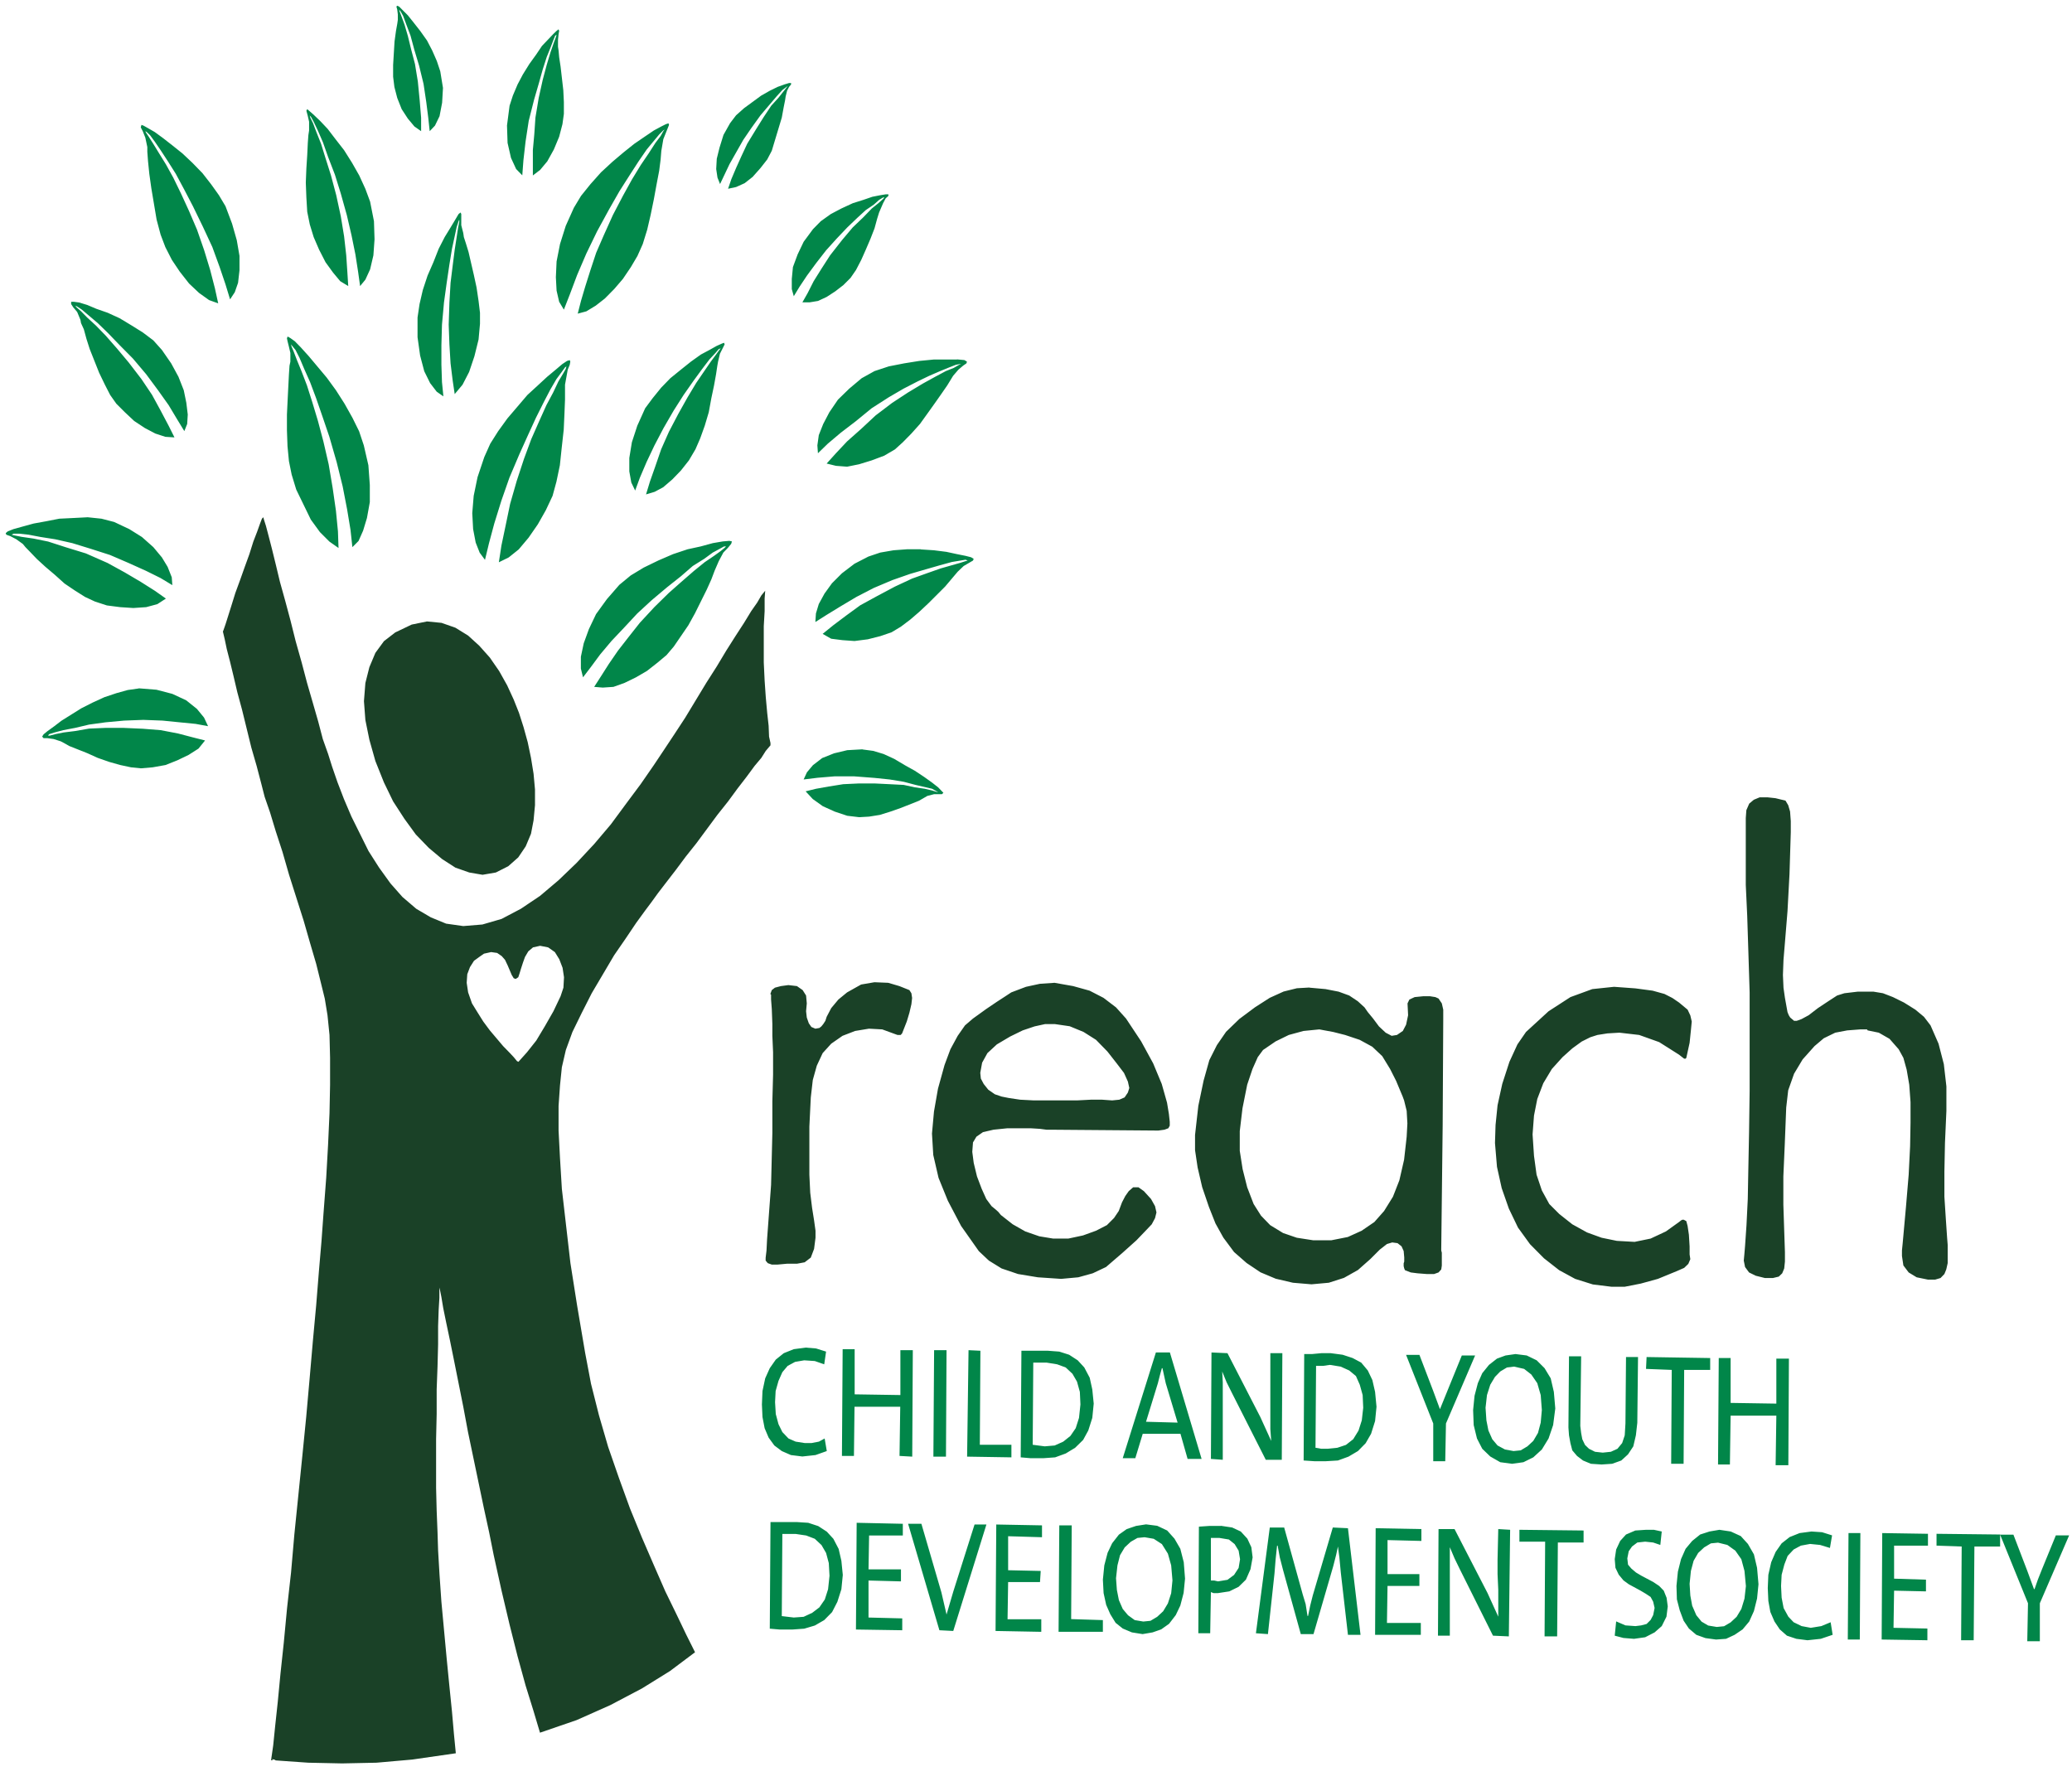 <svg xmlns="http://www.w3.org/2000/svg" width="145" height="125"><g fill="none" fill-rule="evenodd"><path fill="#018649" d="M140.9 107.4l.97 2.53.47 1.28h.04l.23-.66.29-.73.97-2.37h.93l-2.05 4.75v2.66h-.88l.05-2.66-1.95-4.8h.93zm-5.38-.06l4.45.05v.84h-1.8l-.05 6.56h-.88l.04-6.56-1.76-.06v-.83zm-3.8-.05l3.2.05v.83h-2.37v2.31l2.23.07v.82l-2.23-.05-.04 2.6 2.37.05v.82l-3.2-.05.04-7.45zm-4.95-.11l.74.05.7.22-.15.88-.69-.21-.7-.07-.65.12-.5.27-.42.45-.23.6-.19.72-.04.78.04.82.14.73.33.6.37.39.56.27.64.12.74-.12.65-.27.14.88-.83.28-.93.1-.78-.1-.66-.22-.5-.44-.37-.55-.29-.67-.14-.77-.04-.9.04-.93.2-.88.31-.72.42-.6.56-.44.7-.28.83-.11zm-6.45-.12l.8.12.7.32.5.55.42.73.22.94.1 1.15-.1 1-.22.88-.33.73-.46.55-.56.38-.6.28-.7.05-.74-.1-.64-.23-.52-.44-.37-.55-.27-.72-.2-.77-.03-.94.1-1 .22-.88.32-.72.46-.55.56-.45.65-.21.7-.12zm9.87.23l-.04 7.45h-.84l.05-7.45h.83zm-14.45-.23l.55.12-.1.94-.5-.17-.56-.06-.55.06-.37.28-.23.33-.1.5.05.44.23.27.33.28.37.22.83.44.42.28.32.33.2.5.08.6-.09.72-.33.66-.5.44-.66.34-.78.11-.74-.06-.61-.16.1-1 .65.28.7.05.4-.05.38-.1.28-.28.18-.34.1-.5-.1-.44-.18-.33-.33-.22-.37-.22-.83-.45-.37-.27-.33-.4-.23-.48-.05-.61.1-.67.28-.6.41-.45.65-.28.74-.05h.56zm-9.4 0l4.48.05v.84h-1.8l-.05 6.57h-.88l.04-6.63h-1.8v-.83zm-4.55-.05l2.31 4.48.75 1.65v-1.88l-.05-1.1v-1l.05-2.15.83.05-.09 7.46-1.11-.05-2.32-4.65-.37-.76-.33-.78v6.19h-.83l.04-7.46h1.12zm-11.92-.1l1.3 4.69.2.66.13.83h.04l.15-.73.18-.71 1.4-4.75 1.06.05.88 7.46h-.88l-.5-4.36-.1-1.06-.1-.76-.13.6-.2.78-1.38 4.75h-.89l-1.24-4.48-.23-.89-.15-.82h-.04l-.1.94-.08 1-.46 4.25-.84-.06.97-7.4h1.01zm6.4.04l3.2.06v.83l-2.37-.06v2.38h2.23v.83H97.1l-.04 2.59h2.37v.83h-3.2l.04-7.46zm-16.07-.27l.78.1.7.33.51.57.41.71.24.94.09 1.15-.1 1-.23.88-.32.67-.47.61-.55.39-.6.21-.7.12-.75-.12-.64-.27-.5-.4-.37-.6-.29-.66-.18-.82-.05-.94.1-1 .23-.88.32-.67.47-.6.55-.39.65-.22.7-.11zm5.23.1l.8.12.6.28.46.5.28.6.09.71-.15.83-.32.73-.51.5-.65.32-.79.12h-.32l-.18-.07-.05 2.88h-.83l.04-7.46.74-.05h.8zM75 106.75l-.04 6.56 2.22.07v.82h-3.1l.05-7.45H75zm-5.28-.06l3.2.06v.83l-2.37-.07v2.38l2.28.05-.05.78h-2.23l-.04 2.6h2.36v.88l-3.2-.06.05-7.45zm-5.24-.05l1.4 4.8.36 1.55.47-1.6 1.49-4.7h.83l-2.32 7.45-.97-.05-2.19-7.45h.93zm-4.53-.07l3.23.07v.82h-2.36l-.04 2.37h2.27v.84l-2.27-.06v2.59l2.36.06v.83l-3.24-.05.05-7.47zm-4.17-.05l.78.05.7.23.6.39.46.5.37.71.19.83.1.99-.1 1-.28.88-.37.72-.55.56-.66.38-.74.22-.83.06h-.88l-.7-.06.05-7.46h1.86zm64.45 1.44l-.5.05-.47.28-.42.39-.32.55-.19.71-.09.9.05.82.13.71.29.67.37.45.46.27.6.1.51-.05.46-.27.42-.39.33-.55.22-.72.1-.88-.1-1.06-.22-.82-.42-.6-.56-.4-.65-.16zm-40.13-.38l-.5.05-.47.27-.42.39-.33.55-.18.71-.1.9.06.82.14.71.27.62.37.44.47.34.6.1.5-.05.47-.28.42-.39.33-.55.23-.71.09-.9-.09-1.05-.23-.82-.42-.67-.57-.37-.64-.11zm-24.42-.23h-.93l-.04 5.75.84.1.69-.05.6-.28.5-.38.38-.55.23-.72.1-.94-.05-.89-.19-.71-.32-.55-.47-.44-.6-.23-.74-.11zm29.66.28h-.6v2.98h.23l.27.06.66-.11.46-.34.32-.49.1-.61-.1-.6-.28-.46-.4-.32-.66-.11zm35.77-12.6v3.15l3.2.05v-3.15h.88l-.04 7.46h-.89l.05-3.47h-3.2l-.05 3.42h-.83l.05-7.45h.83zm-10.46-.1l-.06 4.86.06.5.08.43.19.4.28.27.42.21.54.06.57-.06.46-.21.33-.4.18-.54.05-.83.04-4.65h.84l-.05 4.6-.1.88-.18.77-.37.56-.47.43-.64.23-.74.05-.75-.05-.55-.23-.42-.32-.33-.39-.13-.5-.1-.55-.04-.55.04-4.98h.85zm4.58.04l4.45.07v.83h-1.82l-.04 6.57h-.87l.04-6.57-1.8-.07.04-.83zm-9.18-.21l.79.1.7.34.55.55.43.71.22.95.1 1.16-.15 1.16-.32.94-.47.77-.6.55-.69.34-.79.11-.83-.11-.7-.4-.56-.54-.37-.72-.23-.94-.04-1.05.1-1 .23-.88.31-.7.47-.58.56-.44.6-.22.7-.1zm-6.72.05l.97 2.54.47 1.27.56-1.38.97-2.38h.93l-2.04 4.76-.05 2.64h-.84v-2.64l-1.9-4.8h.93zm-6.2-.11l.83.11.7.23.6.32.46.55.32.67.19.83.1 1.04-.1 1-.28.89-.38.66-.54.55-.66.39-.74.27-.83.05h-.83l-.74-.05.04-7.45h.56l.64-.06h.66zm-8.35-.05l1.12.05 2.3 4.47.76 1.67-.06-.83V94.7h.84l-.04 7.46h-1.12l-2.35-4.64-.39-.78-.31-.76.04.76v5.42l-.83-.06.04-7.45zm-2.91 0l2.22 7.45h-.98l-.5-1.76h-2.64l-.52 1.71h-.88l2.32-7.4h.98zm-8.53-.12l.79.06.69.22.6.39.46.5.38.72.18.82.1.99-.1 1-.28.88-.36.66-.56.55-.66.4-.74.27-.83.06h-.88l-.7-.06.05-7.46h1.86zm-5.56-.04l.83.04-.04 6.58h2.21v.88l-3.1-.05.1-7.45zm-7.97-.07v3.16l3.2.05v-3.14h.87l-.04 7.45-.89-.05.05-3.44h-3.2l-.04 3.44h-.84l.05-7.47h.84zm-3.43-.11l.73.06.7.22-.13.89-.66-.23-.74-.05-.64.11-.52.28-.37.44-.27.61-.2.71-.04.78.05.83.19.71.27.55.43.45.5.22.64.1h.47l.52-.1.4-.22.15.88-.79.28-.92.1-.8-.1-.64-.28-.52-.39-.4-.55-.28-.66-.15-.78-.04-.88.04-.94.19-.89.32-.71.42-.6.56-.45.7-.28.83-.11zm9.86.18l-.04 7.45h-.88l.05-7.45h.87zm39.72 1.15l-.5.06-.47.28-.37.38-.33.55-.23.72-.1.89.06.88.14.71.27.61.37.44.52.28.6.11.5-.05.47-.28.41-.38.33-.56.19-.72.08-.88-.08-1.05-.24-.83-.42-.61-.5-.39-.7-.16zm-12.89-.12l-.5.07h-.47l-.04 5.73.41.07h.42l.7-.07.6-.2.51-.4.37-.6.23-.72.1-.88-.04-.89-.2-.72-.27-.61-.47-.39-.6-.27-.75-.12zm-19.83-.16h-.93l-.04 5.75.84.11.7-.06.6-.27.5-.4.37-.54.23-.72.1-.94-.04-.88-.2-.72-.32-.55-.47-.44-.6-.22-.74-.12zm8.1.39h-.03l-.14.5-.14.55-.83 2.7 2.21.06-.83-2.76-.23-1.05zm-20.98-43.3l.75.1.73.22.74.34.74.44.7.39.65.43.56.4.42.33.27.28.1.1-.1.1h-.55l-.47.12-.19.11-.4.23-1.26.5-.74.26-.74.23-.75.12-.69.04-.84-.1-.87-.29-.84-.38-.7-.5-.5-.54.73-.18.9-.16 1-.16 1.07-.05h1.16l1.02.05.98.05.78.17.7.1.51.12.32.1h.1l-.1-.04-.32-.18-1.16-.27-.83-.22-.98-.16-1.06-.11-1.44-.11h-1.34l-1.2.1-.98.12.23-.5.42-.5.65-.5.83-.33.92-.22 1.07-.06zM9.7 48.17l1.25.1 1.11.29.97.45.75.6.5.61.28.6-.87-.16-1.12-.11-1.2-.12-1.34-.05-1.34.05-1.3.12-1.16.16-.97.23-.84.16-.6.16-.38.12-.08.1h.13l.37-.1.6-.12.8-.1.97-.17 1.16-.05h1.24L10 51l1.25.1 1.2.23 1.07.28.83.21-.46.57-.69.44-.79.38-.83.33-.9.16-.82.07-.69-.07-.75-.16-.78-.22-.8-.28-.73-.33-1.26-.5-.37-.21-.23-.12-.5-.16-.43-.06h-.27l-.1-.11.1-.16.27-.22.47-.34.51-.39 1.39-.87.79-.4.83-.38.84-.28.79-.22.78-.11zm41.34-10.32l.18.04-.05.17-.23.28-.32.33-.32.6-.29.67-.23.61-.32.71-.83 1.67-.46.83-.52.76-.5.73-.51.6-.66.55-.7.55-.77.45-.8.39-.78.28-.75.05-.6-.05.47-.73.56-.88.64-.93.74-.95.79-1 1.02-1.1 1.01-.99.94-.83.83-.72.74-.6.65-.44.47-.34.27-.22.1-.1h-.14l-.29.16-.5.27-.6.44-.8.5-.83.72-.97.77-1.07.9-1.01.93-.93 1-.88.93-.79.94-.65.88-.55.72-.15-.61v-.83l.2-.94.36-.99.5-1.05.76-1.05.87-1 .8-.66.91-.55 1.03-.5 1.02-.44 1.02-.34.92-.2.84-.23.7-.12.46-.04zm13.4.6l.92.06.87.11.74.16.6.12.39.1.18.11-.05.12-.65.38-.42.4-.88 1.04-.55.55-.6.6-.66.62-.64.55-.65.49-.65.39-.79.27-.87.22-.93.12-.84-.06-.79-.1-.6-.34.74-.6.89-.67 1-.73 1.17-.64 1.26-.67 1.2-.56 1.06-.38.94-.33.77-.22.6-.17.37-.12.15-.04-.15-.06-.36.06-.6.1-.84.23-.97.28-1.1.32-1.26.44-1.3.55-1.2.62-1.11.66-.98.6-.79.5.04-.6.2-.66.4-.73.52-.72.7-.7.88-.67.97-.5.83-.28.93-.16.93-.07h.97zM6.14 36.2l.96.1.89.23 1.06.5.88.55.8.71.6.72.4.66.29.73.04.55-.83-.5-1.01-.5L9 39.4l-1.3-.56-1.34-.43-1.3-.4-1.2-.27-1.02-.16-.84-.16-.64-.07H.95l-.14.07.2.05.5.1.83.12 1.03.21 1.24.4 1.4.43 1.52.67 1.2.66 1.12.66.98.62.78.55-.6.39-.78.21-.9.06-.92-.06-.93-.12-.83-.27-.69-.32-.7-.44-.74-.5-.69-.62-.65-.55-.6-.55-.47-.49-.33-.34-.18-.22-.46-.33-.42-.22-.28-.1-.04-.11.14-.12.4-.16.61-.17.8-.22.88-.16.92-.18 1.02-.05.97-.05zm33.73-11l.04.11-.04.22-.14.34-.09.5-.1.55v1.05l-.04 1-.05 1.1-.14 1.26-.13 1.23-.24 1.15-.27.99-.47 1-.56.99-.65.94-.69.82-.7.56-.69.34.18-1.17.29-1.38.32-1.54.46-1.6.51-1.55.51-1.38.56-1.27.5-1.11.47-.88.37-.78.33-.55.18-.32.05-.18-.1.07-.23.32-.37.5-.42.72-.46.88-.55 1.1-.56 1.22-.6 1.33-.7 1.65-.56 1.6-.5 1.61-.37 1.38-.28 1.16-.37-.5-.28-.71-.18-.94-.06-1.12.1-1.21.27-1.31.47-1.4.42-.94.55-.87.65-.9 1.4-1.64.73-.67.65-.6.6-.5.46-.39.33-.22.2-.06zm-19.74-1.65l.19.11.31.22.42.43.56.62 1.25 1.49.65.89.6.94.55.98.47.95.33.99.32 1.39.1 1.38v1.2l-.2 1.11-.27.89-.32.72-.43.43-.13-1.2-.24-1.45-.31-1.6-.42-1.7-.51-1.77-.47-1.38-.46-1.33-.42-1.12-.41-.92-.33-.78-.28-.55-.32-.39.05.17.14.33.23.6.32.78.38.99.37 1.16.4 1.33.38 1.43.37 1.6.28 1.66.23 1.6.14 1.44.04 1.16-.64-.45-.66-.66-.64-.88-1.02-2.1-.32-1.05-.19-.94-.1-1.04-.04-1.12v-1.1l.05-1.04.05-1 .04-.78.04-.6.06-.28v-.61l-.1-.43-.1-.4-.04-.2.05-.12zm30.54.44l.04.11-.14.28-.19.38-.13.55-.05.28-.09.6-.14.78-.19.9-.18.98-.28.94-.32.89-.33.76-.46.78-.56.71-.6.62-.64.55-.6.32-.6.18.27-.89.37-1.05.42-1.22.54-1.22.66-1.26.65-1.16.6-1 .56-.82.46-.67.37-.5.23-.32.1-.11-.14.05-.23.27-.42.45-.51.67-.6.82-.7 1-.7 1.1-.7 1.21-.64 1.22-.55 1.16-.47 1.1-.33.9-.27-.56-.14-.78v-.94l.18-1.1.38-1.16.55-1.22.52-.7.6-.74.64-.66.74-.6.7-.56.7-.5.6-.32.5-.28.38-.17.14-.05zm16.3 1.16l.52.05.18.11-.04.12-.23.16-.33.28-.37.43-.41.67-.38.55-.47.67-.5.7-.56.78-.6.67-.6.61-.55.5-.75.44-.88.33-.88.27-.84.17-.78-.06-.65-.16.65-.72.78-.83.98-.87 1.02-.95 1.16-.88 1.1-.72 1.03-.62.87-.48.75-.4.55-.22.38-.22.14-.05h-.1l-.27.05-.46.18-.66.27-.74.32-.83.4-.97.5-1.03.6-1.2.77-1.1.9-1.07.82-.9.76-.69.67-.04-.55.1-.72.31-.78.43-.82.6-.88.79-.77.87-.73.9-.5 1-.33 1.07-.21 1.06-.17 1.03-.1h1.61zM5.17 21.12l.37.05.56.17.64.27.8.28.83.38.83.5.8.5.73.55.6.67.65.94.51.94.37.94.18.88.1.82-.04.66-.2.5-.5-.82-.6-1-.74-1.04-.83-1.12-.93-1.1-.93-.94-.8-.83-.73-.71-.65-.55-.46-.39-.33-.22-.13-.06.09.12.32.28.42.43.6.55.7.72.78.89.83.99.89 1.16.74 1.1.6 1.1.56 1.06.41.82-.64-.04-.7-.23-.74-.39-.74-.49-.65-.61-.6-.6-.43-.61-.37-.72-.4-.83-.66-1.66-.23-.72-.18-.66-.2-.44-.04-.23-.23-.55-.27-.32-.15-.23v-.16h.19zm27.06-6.25l.05.11v.78l.14.55.04.28.14.43.19.62.18.78.19.82.19.88.14.94.1.83v.77l-.1 1.1-.29 1.17-.37 1.1-.46.89-.55.66-.14-.94-.15-1.21-.08-1.33-.05-1.38.05-1.55.08-1.38.15-1.21.14-1.1.14-.9.1-.66.08-.39v-.16l-.05.11-.13.4-.33 1.53-.18 1.1-.19 1.28-.19 1.38-.14 1.55-.04 1.43v1.38l.04 1.21.1 1-.47-.33-.46-.6-.41-.83-.29-1.1-.18-1.28v-1.38l.14-.94.23-.99.33-1 .41-.94.37-.94.42-.82.41-.67.33-.55.23-.39.14-.11zm14.55-6.24l.04.11-.4 1-.14.82-.05.61-.1.78-.18.94-.19 1.04-.23 1.12-.24 1.03-.31 1-.37.83-.46.78-.56.83-.6.7-.66.67-.64.5-.66.4-.6.16.23-.9.29-.98.37-1.17.4-1.21.53-1.22.64-1.42.7-1.34.64-1.16.61-1 .55-.81.47-.73.37-.49.19-.34.09-.11-.1.06-.28.28-.87 1.05-.57.83-.64.99-.7 1.1-.73 1.28-.84 1.54-.75 1.55-.64 1.49-.5 1.33-.43 1.1-.33-.55-.18-.78-.05-.94.05-1.1.24-1.22.4-1.27.57-1.27.5-.83.66-.82.74-.83.79-.73.78-.66.75-.6.73-.5.65-.44.52-.28.32-.16.18-.06zM9.9 8.74l.14.05.32.18.47.27.6.44.64.5.7.56.7.66.7.72.6.77.55.77.46.77.46 1.22.33 1.16.19 1.1v1l-.1.88-.23.66-.33.5-.32-1.05-.41-1.21-.51-1.4-.66-1.42-.7-1.44-.6-1.15-.6-1.12-.55-.87-.51-.78-.41-.6-.33-.45-.23-.22-.1-.06.06.12.18.27.32.5.41.67.47.76.52.94.54 1.11.56 1.22.56 1.31.5 1.44.42 1.38.33 1.28.23 1.05-.64-.23-.7-.5-.7-.66-.65-.83-.55-.82-.46-.9-.33-.87-.28-1.05-.37-2.2-.14-1-.09-.88-.05-.67v-.33l-.14-.66-.18-.45-.14-.27.05-.17zm52.27 4.86v.11l-.19.17-.18.34-.28.65-.14.45-.18.66-.28.72-.33.77-.32.72-.37.71-.38.55-.5.5-.57.44-.6.39-.6.28-.6.1h-.5l.37-.65.42-.83.55-.88.6-.93.83-1.06.75-.89.74-.71.6-.62.46-.37.33-.3.09-.1h-.09l-.28.17-.37.33-.56.38-.6.55-.7.67-.74.78-.74.82-.7.9-.64.87-.52.78-.4.66-.14-.5v-.71l.08-.83.33-.89.42-.88.65-.88.55-.56.7-.5.74-.39.8-.37.73-.23.64-.22.56-.11.37-.06h.2zM21.5 7.64l.13.11.32.28.46.44.52.55.55.72.6.77.56.89.5.88.43.94.33.89.27 1.37.04 1.27-.08 1.12-.23.98-.33.72-.37.45-.14-1-.19-1.22-.27-1.33-.33-1.42-.42-1.5-.41-1.32-.47-1.22-.37-1.05-.36-.83-.29-.61-.18-.33-.1-.11.05.16.19.39.23.61.33.83.31 1 .38 1.2.37 1.39.32 1.48.23 1.4.15 1.33.08 1.2.06.95-.56-.34-.5-.6-.53-.73-.45-.88-.38-.88-.27-.88-.18-.89-.06-1-.04-1.04.04-1 .06-.93.04-.84.04-.55.05-.33v-.61l-.1-.44-.09-.33.06-.11zM55.36 5.8v.11l-.14.17-.14.27-.1.4-.04.27-.1.5-.13.71-.7 2.32-.32.61-.47.6-.55.62-.56.44-.6.27-.56.12.23-.67.33-.78.37-.82.41-.88.61-1 .55-.88.52-.78.5-.55.34-.43.31-.39-.08.05-.29.22-.4.44-1.13 1.33-.64.89-.56.82-.5.88-.47.83-.37.78-.29.61-.18-.45-.09-.6.04-.72.19-.77.28-.9.46-.82.42-.55.56-.5 1.2-.88.6-.34.55-.27.47-.17.33-.1h.14zM39.09 2.06l.04.1-.04.23-.04.39v.49l.04.27.04.46.1.66.19 1.65.04.83v.83l-.1.72-.23.88-.37.89-.46.83-.5.6-.51.39V10.5l.1-1.1.08-1.17.23-1.38.28-1.26.28-1.05.27-.9.23-.66.14-.38.05-.17-.1.07-.13.32-.19.5-.27.67-.28.87-.28 1-.32 1.1-.38 1.5-.22 1.44-.15 1.31-.08 1.06-.43-.44-.36-.78-.24-1.05-.04-1.22.18-1.38.23-.71.33-.78.37-.7.46-.74.47-.65.41-.61.42-.44.37-.39.23-.22.14-.11zM27.8.4l.13.06.28.28.33.33.4.5.47.6.47.66.37.71.32.73.24.72.19 1.16-.06 1.04-.18.94-.32.66-.37.39-.1-.94-.14-1.1-.19-1.27-.31-1.27-.33-1.1-.27-1-.29-.77-.23-.62-.18-.32-.1-.11.05.16.13.34.2.55.23.78.23.94.27 1.03.2 1.22.13 1.33.1 1.21v.94l-.47-.33-.46-.55-.43-.66-.31-.78-.2-.77-.09-.72v-.82l.1-1.65.1-.73.09-.5.04-.28v-.38l-.04-.33-.06-.22.06-.06z"/><path fill="#1A4127" d="M18.43 36.2l.04.16.14.44.19.72.23.89.27 1.1.29 1.21.37 1.33.37 1.38.36 1.44.42 1.49.38 1.44.4 1.38.38 1.32.32 1.22.37 1.04.28.89.38 1.1.45 1.17.52 1.22 1.2 2.42.74 1.16.8 1.11.83.94.97.83 1.02.6 1.07.44 1.2.17 1.34-.11 1.34-.39 1.35-.71 1.34-.9 1.3-1.1 1.26-1.21 1.24-1.33 1.16-1.37 1.07-1.45 1.02-1.37.92-1.33.7-1.05.73-1.1.76-1.16 1.47-2.43.74-1.16.66-1.1.64-1.01.61-.94.5-.82.42-.6.29-.5.27-.33-.04.55v.88l-.06 1.05v2.54l.06 1.27.08 1.16.1 1.1.1.9.03.76.1.45v.16l-.33.39-.31.49-.47.56-.56.76-.64.83-.66.9-.74.93-1.48 2-.74.93-.7.94-.64.83-.6.78-.47.65-.42.56-.64.88-.74 1.1-.8 1.16-1.57 2.66-.7 1.38-.65 1.33-.46 1.26-.28 1.21-.13 1.27-.1 1.44v1.72l.1 1.93.13 2.15.28 2.43.32 2.77.47 2.98.56 3.3.41 2.16.56 2.22.64 2.2.75 2.16.78 2.15.84 2.05.83 1.92.8 1.83.78 1.6.69 1.44.61 1.22-1.76 1.32-1.95 1.21-2.22 1.17-2.36 1.05-2.56.88-.46-1.54-.55-1.77-.56-2.04-.56-2.22-.56-2.37-.55-2.49-.32-1.6-.37-1.7-1.11-5.32-.33-1.77-.33-1.65-.32-1.6-.28-1.38-.27-1.28-.2-.98-.13-.78-.1-.5-.04-.16v.72l-.05.83-.04 1.15v1.28l-.04 1.54-.06 1.6v1.72l-.04 1.76v3.42l.04 1.6.06 1.5.04 1.28.1 1.7.13 1.88.37 3.98.19 1.93.18 1.77.14 1.6.13 1.33-3.05.44-2.5.22-2.41.05-2.37-.05-2.27-.16-.1-.06h-.08l-.05-.05v.1h-.1l.15-1.04.14-1.38.18-1.67.19-1.98.23-2.15.23-2.43.28-2.5.23-2.65.56-5.51.27-2.72.24-2.7.23-2.65.23-2.49.19-2.37.18-2.1.14-1.93.19-2.5.13-2.31.1-2.2.04-2v-1.88l-.04-1.6-.14-1.38-.19-1.16-.27-1.1-.33-1.33-.42-1.43-.46-1.6-1.02-3.21-.46-1.6-.47-1.44-.4-1.32-.38-1.1-.23-.9-.33-1.26-.37-1.28-.65-2.65-.33-1.22-.27-1.15-.24-.99-.23-.89-.14-.67-.09-.38-.04-.17.04-.1.14-.4.19-.6.23-.73.27-.87.33-.9.33-.93.32-.88.28-.89.27-.7.2-.56.13-.34.1-.1zm94.52 32.86l1.5.11 1.2.16.83.23.55.28.47.32.6.5.19.4.1.43-.06.62-.09.87-.23 1.05-.05.06h-.1l-.08-.06-.28-.22-1.39-.88-1.4-.5-1.38-.16-.84.05-.7.11-.5.16-.6.3-.66.48-.68.61-.75.83-.6 1-.42 1.1-.23 1.16-.1 1.32.1 1.5.18 1.32.37 1.1.52.95.7.7.91.72 1.03.57 1.02.37 1.07.22 1.24.07 1.12-.23 1.07-.5.92-.66.14-.11.09-.05h.1l.18.1.09.34.09.61.05.82v.56l.05.33-.14.33-.29.28-.5.22-1.34.55-1.2.33-1.12.22h-.93l-1.3-.16-1.24-.39-1.12-.61-1.06-.83-.98-.99-.84-1.16-.64-1.33-.5-1.43-.33-1.49-.14-1.67.04-1.26.14-1.38.33-1.5.5-1.54.56-1.22.6-.87 1.58-1.45 1.53-.99 1.53-.56 1.52-.16zm-21.31.06l1.12.1.92.18.74.27.6.4.47.43.23.33.37.45.41.55.47.44.42.22.37-.06.41-.28.23-.44.14-.66-.04-.83.13-.27.37-.17.6-.06h.47l.38.06.22.1.23.34.1.44v.66l-.04 7.41-.1 8.67v.11l.04.16v.9l-.04.27-.19.21-.31.11h-.52l-.64-.05-.47-.06-.41-.16-.05-.12-.04-.16v-.2l.04-.12V88l-.04-.45-.15-.33-.28-.22-.37-.05-.37.11-.5.39-.66.66-.87.77-.98.55-1.06.34-1.21.11-1.3-.11-1.2-.28-1.07-.45-.97-.65-.88-.77-.75-1.01-.55-.99-.46-1.16-.47-1.38-.32-1.38-.18-1.21v-1.06l.23-2.04.37-1.77.4-1.43.53-1.05.64-.93.93-.9 1.1-.82 1.03-.66.97-.44.93-.23.88-.05zM123.7 55.8l.55.06.7.17.19.32.13.44.05.67v.78l-.09 2.93-.14 2.6-.18 2.2-.1 1.2-.04 1.06.04.9.1.7.18 1 .09.22.1.16.27.23h.19l.33-.12.5-.27.65-.5.74-.49.6-.39.51-.16.93-.11h1.11l.66.11.7.27.77.38.8.5.6.5.46.6.56 1.28.37 1.43.18 1.56v1.71l-.1 2.25-.04 2v1.76l.1 1.55.09 1.32.04.5v1.28l-.1.44-.13.32-.27.28-.37.11h-.52l-.78-.16-.56-.34-.37-.49-.1-.66v-.39l.05-.5.23-2.54.19-2.26.1-1.99.03-1.65v-1.44l-.09-1.22-.18-1.05-.23-.83-.33-.6-.64-.73-.75-.43-.78-.16-.05-.07h-.47l-.91.07-.84.16-.8.39-.65.55-.83.93-.6 1-.41 1.16-.14 1.21-.1 2.55-.1 2.27v1.97l.06 1.83.05 1.5v.66l-.05.48-.14.34-.24.23-.41.1h-.56l-.64-.16-.47-.23-.28-.38-.09-.45.04-.43.05-.6.1-1.45.09-1.83.04-2.15.05-2.53.04-2.88v-6.9l-.09-2.87-.08-2.5-.1-2.15v-4.68l.04-.55.2-.46.32-.27.41-.17h.56zm-49.9 12.98l1.3.23 1.15.32.97.5.88.67.7.78 1.06 1.6.84 1.54.6 1.44.37 1.31.13.79.06.55v.27l-.1.18-.27.1-.43.06-7.6-.06h-.23l-.46-.06-.65-.04h-1.62l-.97.1-.74.17-.46.32-.24.4-.05.66.1.77.23.95.33.87.32.71.37.5.28.23.19.17.18.22.83.65.88.5.98.34.97.16h1.06l1.03-.22.91-.33.76-.39.5-.5.33-.49.23-.61.23-.44.24-.34.31-.27h.37l.38.27.5.55.28.5.1.44-.1.4-.23.43-.37.39-.7.73-.97.87-1.16 1-.93.44-1.01.28-1.2.11-1.63-.11-1.39-.23-1.15-.39-.89-.55-.7-.66-1.24-1.76-.93-1.77-.65-1.6-.37-1.6-.09-1.5.14-1.54.28-1.6.46-1.66.41-1.1.51-.94.51-.73.56-.48.93-.67.74-.5.6-.39.41-.27 1.03-.39.97-.21 1.02-.07zm-12.6-.04l.96.04.78.23.7.28.14.22.05.33-.05.44-.14.6-.18.6-.33.84-.1.11h-.22l-.14-.05-.93-.34-.93-.05-.97.16-.88.34-.79.55-.6.66-.41.88-.28 1-.14 1.22-.1 2.04v3.37l.06 1.26.13 1.06.14.88.1.72v.49l-.1.78-.23.61-.43.33-.54.1h-.7l-.66.06h-.4l-.28-.1-.15-.18v-.2l.06-.5.04-.79.28-3.8.09-3.65v-2.2l.05-1.88v-1.56l-.05-1.15v-.82l-.04-1.06-.05-.66v-.34l-.05-.05.1-.27.22-.17.42-.11.52-.07.6.07.4.28.24.38.05.55-.05.55.05.44.14.4.18.26.28.12.28-.05.14-.11.13-.16.15-.23.09-.28.32-.61.5-.6.61-.5.98-.55.93-.16zm31.13 3.3l-1.11.11-1.03.28-.92.45-.88.6-.37.5-.37.83-.37 1.1-.33 1.65-.19 1.6v1.38l.2 1.28.32 1.27.45 1.17.52.82.64.66.9.55.96.33 1.16.18h1.25l1.16-.23.97-.44.89-.61.68-.77.62-1 .45-1.15.33-1.44.18-1.6.05-.94-.05-.88-.18-.73-.1-.27-.46-1.1-.42-.83-.55-.9-.7-.66-.88-.48-1.02-.34-.83-.21-.6-.11-.37-.07zm-18.5-.37h-.7l-.73.16-.83.28-.88.43-.93.55-.66.61-.37.67-.13.71.04.4.2.38.32.4.46.32.47.16.5.1.8.12.97.05h3l.97-.05h.8l.7.05.5-.05.37-.16.23-.34.1-.32-.1-.45-.27-.6-.51-.67-.65-.83-.8-.82-.87-.55-.97-.4-1.03-.15zM37.8 66.19l-.5.11-.33.28-.23.39-.14.39-.14.43-.1.33-.09.27-.18.12-.14-.05-.14-.23-.28-.66-.19-.4-.23-.26-.32-.22-.42-.06-.5.11-.33.23-.37.27-.28.44-.19.5-.04.6.1.67.27.77.37.6.42.67.46.62.93 1.1.42.43.32.34.23.28.1.05.6-.67.65-.82.6-1 .6-1.05.5-1.05.2-.6.04-.73-.1-.66-.23-.6-.31-.5-.47-.33-.56-.11zm-7.92-22.7l1.02.1.97.34.89.55.78.71.74.83.65.94.56 1 .46 1 .37.93.32 1 .29 1.05.23 1.1.18 1.11.1 1.1v1.1l-.1 1.06-.18.94-.37.88-.52.77-.7.62-.87.44-.93.16-.93-.16-.97-.34-.93-.6-.93-.78-.91-.94-.8-1.1-.79-1.22-.64-1.32-.6-1.5-.42-1.49-.28-1.38-.1-1.32.1-1.27.28-1.11.42-1 .6-.82.79-.61 1.15-.55 1.07-.22z"/></g></svg>